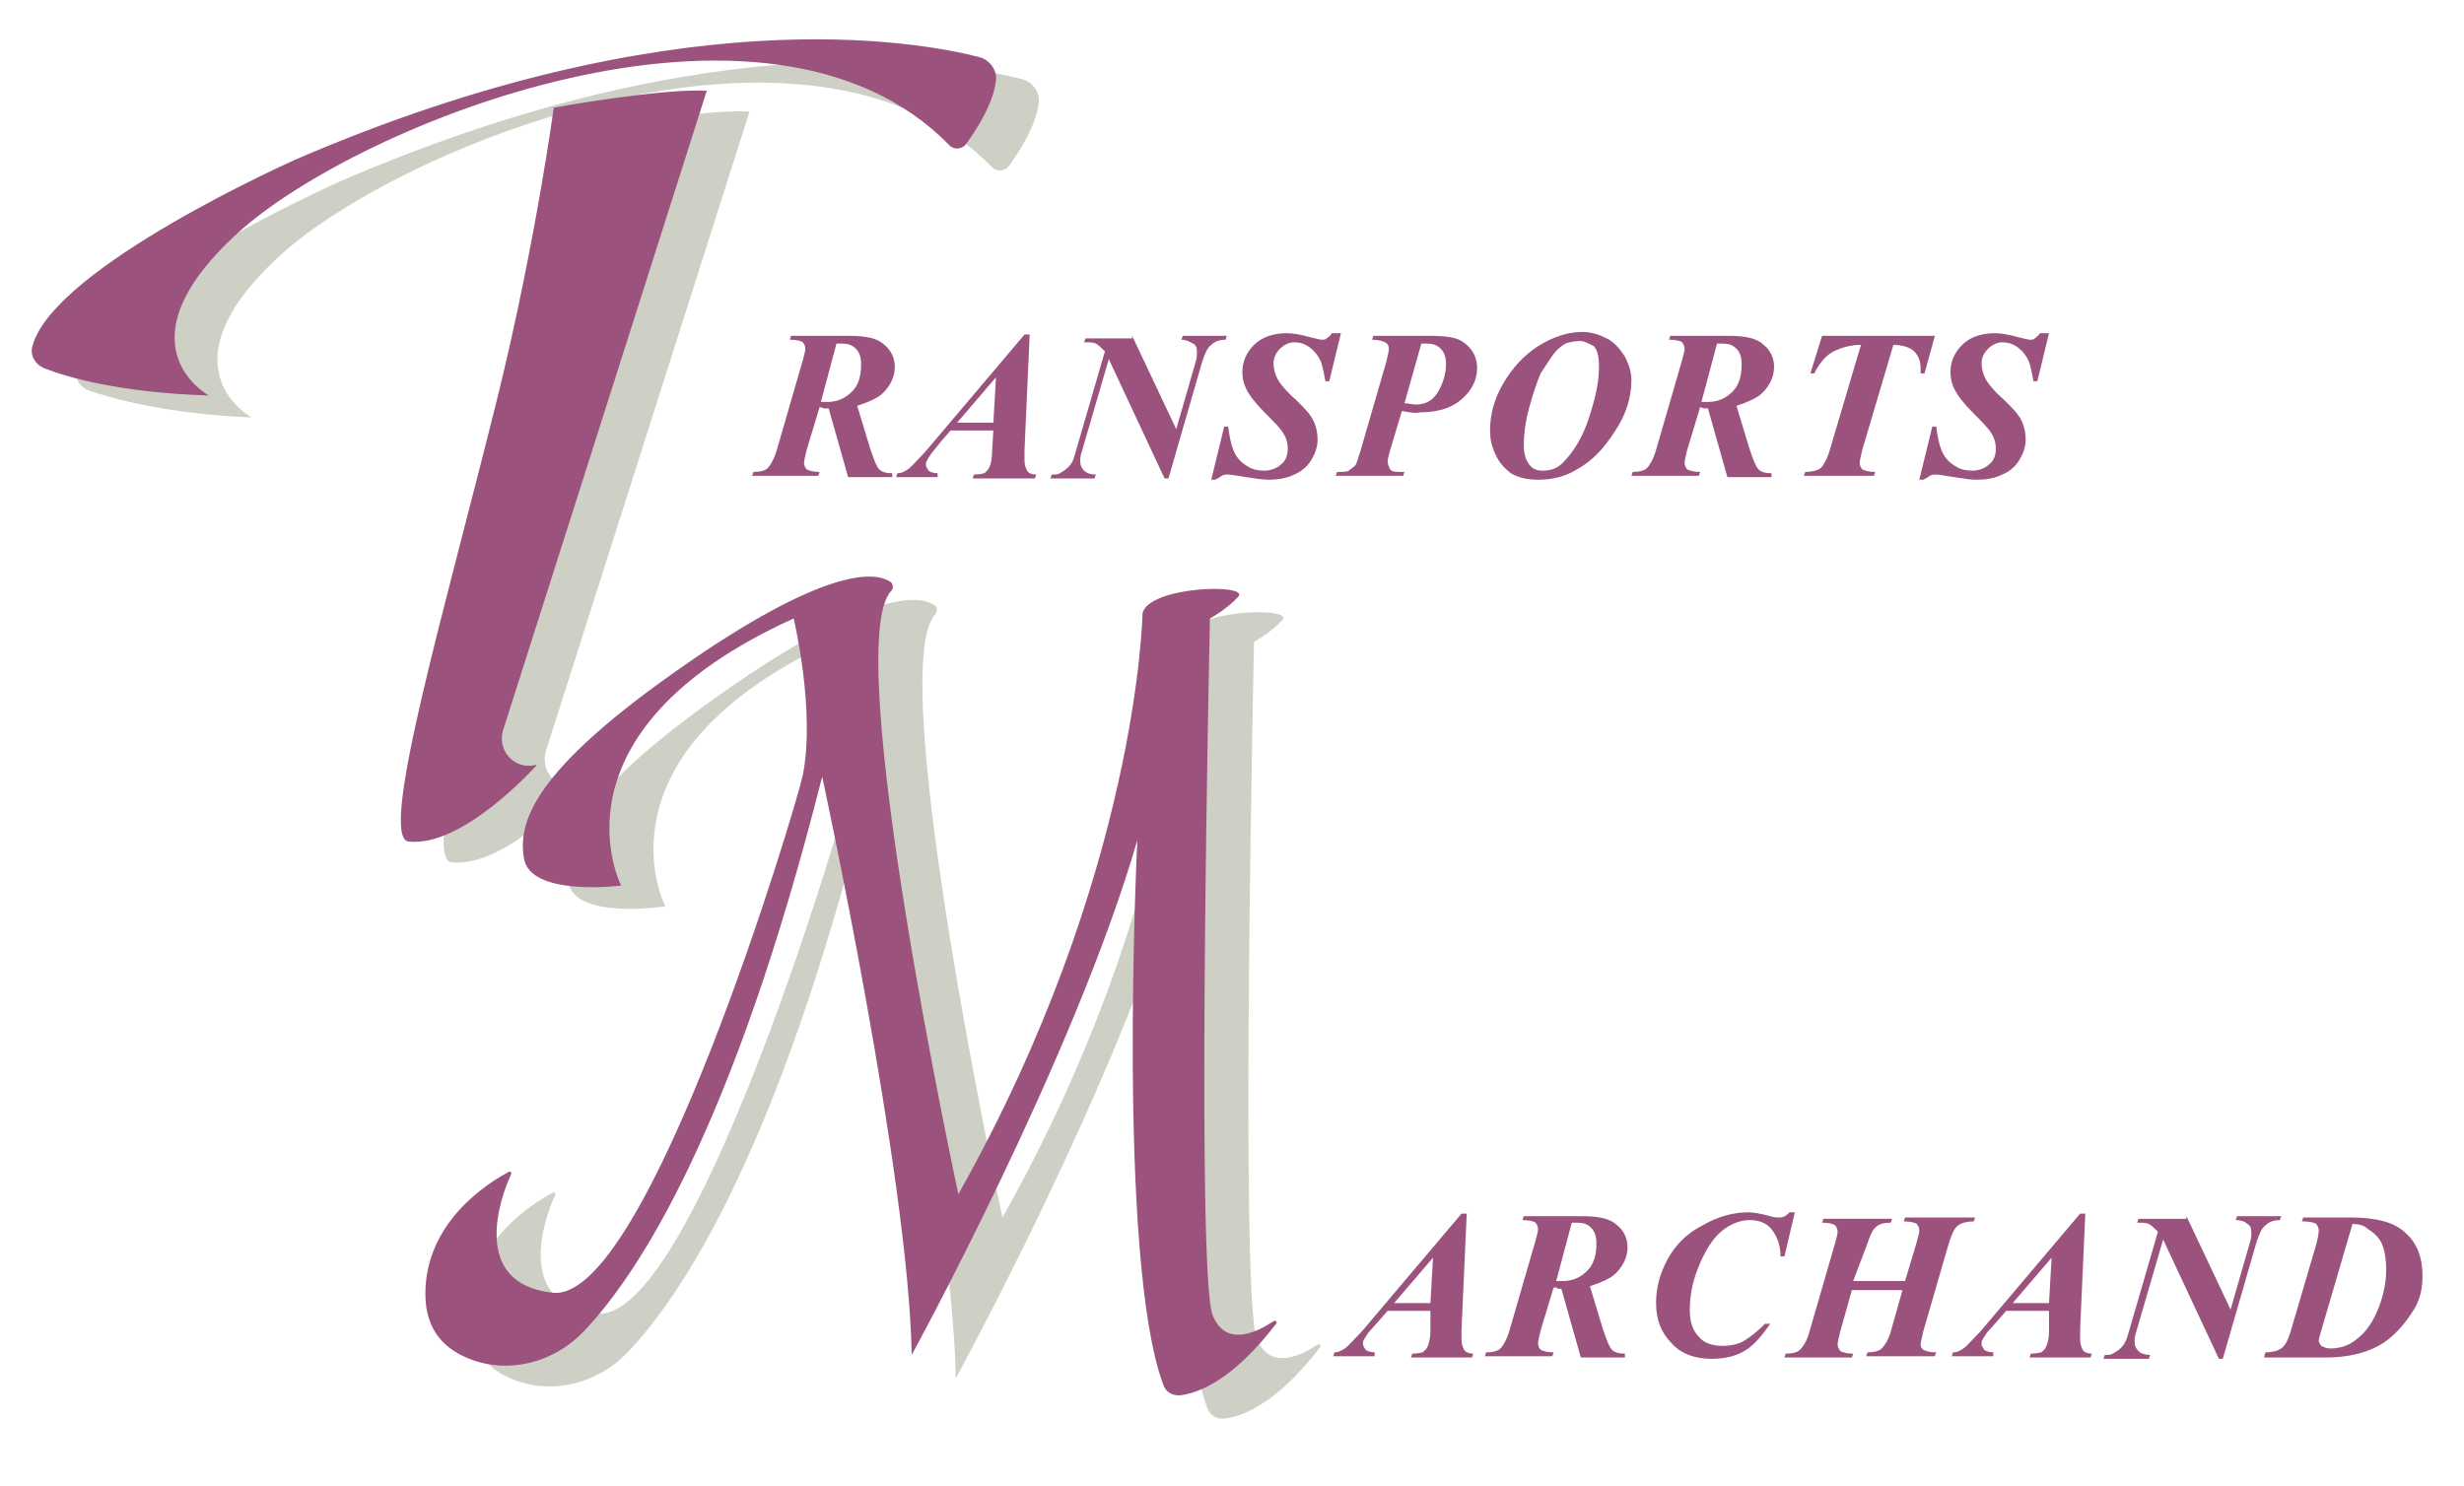 <?xml version="1.0" encoding="utf-8"?>
<!-- Generator: Adobe Illustrator 26.3.1, SVG Export Plug-In . SVG Version: 6.00 Build 0)  -->
<svg version="1.1" id="Calque_1" xmlns="http://www.w3.org/2000/svg" xmlns:xlink="http://www.w3.org/1999/xlink" x="0px" y="0px"
	 viewBox="0 0 190 114.6" style="enable-background:new 0 0 190 114.6;" xml:space="preserve">
<style type="text/css">
	.st0{fill:#9B537E;}
	.st1{fill:#CED0C5;}
</style>
<g>
	<path class="st0" d="M63.2,31.4l-1,3.3c-0.1,0.5-0.2,0.8-0.2,1c0,0.2,0.1,0.4,0.2,0.5c0.2,0.1,0.5,0.2,1,0.2l-0.1,0.3H58l0.1-0.3
		c0.5,0,0.9-0.1,1.1-0.3c0.2-0.2,0.5-0.7,0.7-1.4l2-6.9c0.1-0.4,0.2-0.7,0.2-0.9c0-0.2-0.1-0.4-0.2-0.5c-0.1-0.1-0.5-0.2-1-0.2
		l0.1-0.3h4.5c1.3,0,2.2,0.2,2.7,0.7c0.5,0.4,0.8,1,0.8,1.7c0,0.7-0.3,1.4-0.9,2c-0.4,0.4-1.1,0.7-2,1l1,3.3
		c0.3,0.9,0.5,1.4,0.7,1.6s0.5,0.3,1,0.3v0.3h-3.4l-1.5-5.3l-0.3,0C63.4,31.5,63.4,31.4,63.2,31.4z M63.3,31c0.2,0,0.3,0,0.5,0
		c0.8,0,1.4-0.3,1.9-0.8c0.5-0.5,0.7-1.2,0.7-2.1c0-0.5-0.1-0.9-0.4-1.2c-0.3-0.3-0.6-0.4-1.1-0.4c-0.1,0-0.2,0-0.4,0L63.3,31z"/>
	<path class="st0" d="M76.6,33.2h-3.3l-0.7,0.8L71.8,35c-0.1,0.2-0.3,0.4-0.3,0.5c-0.1,0.1-0.1,0.2-0.1,0.4c0,0.1,0.1,0.2,0.2,0.4
		c0.1,0.1,0.4,0.2,0.7,0.2v0.3h-3.2l0.1-0.3c0.3,0,0.5-0.1,0.8-0.3c0.3-0.2,0.7-0.7,1.3-1.3l7.7-9.1h0.4l-0.4,8.9c0,0.5,0,0.7,0,0.8
		c0,0.4,0.1,0.6,0.2,0.8c0.1,0.2,0.4,0.3,0.7,0.3l-0.1,0.3H75l0.1-0.3c0.5,0,0.7-0.1,0.8-0.1c0.1-0.1,0.3-0.2,0.4-0.5
		c0.1-0.2,0.2-0.6,0.2-1.2L76.6,33.2z M76.6,32.6l0.2-3.5l-3,3.5H76.6z"/>
	<path class="st0" d="M87.3,25.9l3.4,7.2l1.5-5.2c0.1-0.3,0.1-0.5,0.1-0.8c0-0.3-0.1-0.5-0.3-0.6s-0.5-0.3-0.9-0.3l0.1-0.3h3.4
		l-0.1,0.3c-0.4,0-0.8,0.1-1.1,0.4c-0.3,0.2-0.5,0.7-0.7,1.3l-2.6,9h-0.3l-4.3-9.2l-2.1,7.2c-0.1,0.2-0.1,0.5-0.1,0.7
		c0,0.3,0.1,0.5,0.3,0.7c0.2,0.2,0.5,0.3,0.9,0.3l-0.1,0.3H81l0.1-0.3c0.3,0,0.5,0,0.6-0.1c0.2-0.1,0.4-0.2,0.7-0.5s0.4-0.6,0.5-1
		l2.3-7.9c-0.3-0.3-0.5-0.5-0.7-0.6c-0.2-0.1-0.5-0.1-0.9-0.1l0.1-0.3H87.3z"/>
	<path class="st0" d="M103.4,25.7l-0.9,3.7h-0.3c-0.1-0.6-0.2-1-0.3-1.4c-0.2-0.5-0.5-0.9-0.9-1.2c-0.4-0.3-0.8-0.4-1.2-0.4
		c-0.4,0-0.8,0.2-1.1,0.5c-0.3,0.3-0.5,0.7-0.5,1.1c0,0.4,0.1,0.8,0.3,1.2c0.2,0.4,0.7,1,1.5,1.7c0.6,0.6,1.1,1.1,1.3,1.6
		c0.2,0.4,0.3,0.9,0.3,1.4c0,0.6-0.2,1.1-0.5,1.6s-0.8,0.9-1.3,1.1c-0.6,0.3-1.3,0.4-2,0.4c-0.5,0-1-0.1-1.7-0.2
		c-0.7-0.1-1.2-0.2-1.4-0.2c-0.2,0-0.3,0-0.5,0.1c-0.1,0.1-0.3,0.2-0.5,0.3h-0.3l1-4.1h0.3c0.1,0.7,0.2,1.3,0.4,1.8
		c0.2,0.5,0.5,0.9,1,1.2c0.4,0.3,0.9,0.4,1.4,0.4c0.5,0,1-0.2,1.3-0.5c0.4-0.3,0.5-0.8,0.5-1.2c0-0.4-0.1-0.8-0.3-1.1
		c-0.2-0.4-0.7-0.9-1.4-1.6c-0.7-0.7-1.2-1.3-1.5-1.9c-0.2-0.4-0.3-0.8-0.3-1.3c0-0.8,0.3-1.5,0.9-2.1c0.6-0.6,1.5-0.9,2.5-0.9
		c0.5,0,1.1,0.1,1.8,0.3c0.4,0.1,0.8,0.2,0.9,0.2c0.2,0,0.3,0,0.4-0.1s0.3-0.2,0.4-0.4H103.4z"/>
	<path class="st0" d="M108.1,31.7l-0.9,3c-0.1,0.4-0.2,0.7-0.2,0.9c0,0.2,0.1,0.4,0.2,0.6s0.5,0.2,1.1,0.2l-0.1,0.3H103l0.1-0.3
		c0.4,0,0.8,0,0.9-0.1s0.3-0.2,0.5-0.4c0.1-0.1,0.2-0.5,0.4-1.1l2-6.9c0.1-0.5,0.2-0.8,0.2-1c0-0.2-0.1-0.4-0.3-0.5
		c-0.2-0.1-0.5-0.2-1-0.2l0.1-0.3h4.3c1.2,0,2,0.1,2.5,0.4c0.8,0.5,1.2,1.2,1.2,2.1c0,0.9-0.4,1.7-1.2,2.4s-1.9,1-3.2,1
		C109.2,31.9,108.7,31.8,108.1,31.7z M108.3,31.1c0.3,0,0.6,0.1,0.9,0.1c0.7,0,1.3-0.3,1.7-1c0.4-0.7,0.6-1.4,0.6-2.1
		c0-0.5-0.1-0.9-0.4-1.2c-0.3-0.3-0.6-0.4-1.1-0.4c-0.1,0-0.2,0-0.4,0L108.3,31.1z"/>
	<path class="st0" d="M118.6,37c-0.9,0-1.6-0.2-2.1-0.5c-0.5-0.4-0.9-0.8-1.2-1.5c-0.3-0.6-0.4-1.2-0.4-1.8c0-1.2,0.3-2.4,1-3.6
		c0.7-1.2,1.6-2.2,2.7-2.9c1.1-0.7,2.3-1.1,3.4-1.1c0.7,0,1.3,0.2,1.9,0.5c0.6,0.3,1,0.8,1.4,1.4c0.3,0.6,0.5,1.2,0.5,1.8
		c0,1.3-0.4,2.7-1.3,4c-0.9,1.4-1.8,2.3-2.9,2.9C120.8,36.7,119.8,37,118.6,37z M121.8,26.3c-0.4,0-0.8,0.1-1.1,0.2
		c-0.3,0.2-0.6,0.4-0.9,0.8c-0.3,0.4-0.6,0.9-1,1.5c-0.3,0.7-0.6,1.6-0.9,2.7c-0.3,1.1-0.4,2.1-0.4,2.8c0,0.6,0.1,1.1,0.4,1.5
		s0.6,0.5,1.1,0.5c0.6,0,1.1-0.2,1.5-0.6c0.8-0.8,1.5-1.9,2-3.4c0.5-1.5,0.8-2.8,0.8-4c0-0.7-0.1-1.3-0.4-1.6
		C122.5,26.5,122.2,26.3,121.8,26.3z"/>
	<path class="st0" d="M131.1,31.4l-1,3.3c-0.1,0.5-0.2,0.8-0.2,1c0,0.2,0.1,0.4,0.2,0.5c0.2,0.1,0.5,0.2,1,0.2l-0.1,0.3h-5.2
		l0.1-0.3c0.5,0,0.9-0.1,1.1-0.3c0.2-0.2,0.5-0.7,0.7-1.4l2-6.9c0.1-0.4,0.2-0.7,0.2-0.9c0-0.2-0.1-0.4-0.2-0.5
		c-0.1-0.1-0.5-0.2-1-0.2l0.1-0.3h4.5c1.3,0,2.2,0.2,2.7,0.7c0.5,0.4,0.8,1,0.8,1.7c0,0.7-0.3,1.4-0.9,2c-0.4,0.4-1.1,0.7-2,1l1,3.3
		c0.3,0.9,0.5,1.4,0.7,1.6c0.2,0.2,0.5,0.3,1,0.3v0.3h-3.4l-1.5-5.3l-0.3,0C131.3,31.5,131.2,31.4,131.1,31.4z M131.2,31
		c0.2,0,0.3,0,0.5,0c0.8,0,1.4-0.3,1.9-0.8c0.5-0.5,0.7-1.2,0.7-2.1c0-0.5-0.1-0.9-0.4-1.2s-0.6-0.4-1.1-0.4c-0.1,0-0.2,0-0.4,0
		L131.2,31z"/>
	<path class="st0" d="M140.5,25.9h8.7l-0.8,2.9h-0.3c0-0.2,0-0.3,0-0.4c0-0.6-0.2-1-0.5-1.3c-0.3-0.3-0.9-0.5-1.6-0.5l-2.4,8.1
		c-0.1,0.5-0.2,0.8-0.2,1c0,0.2,0.1,0.4,0.2,0.5c0.2,0.1,0.5,0.2,1,0.2l-0.1,0.3h-5.4l0.1-0.3c0.5,0,0.9-0.1,1.2-0.3
		c0.2-0.2,0.5-0.7,0.7-1.4l2.4-8.1c-0.8,0-1.5,0.2-2.1,0.5c-0.6,0.3-1.1,0.9-1.5,1.7h-0.3L140.5,25.9z"/>
	<path class="st0" d="M158,25.7l-0.9,3.7h-0.3c-0.1-0.6-0.2-1-0.3-1.4c-0.2-0.5-0.5-0.9-0.9-1.2c-0.4-0.3-0.8-0.4-1.2-0.4
		c-0.4,0-0.8,0.2-1.1,0.5c-0.3,0.3-0.5,0.7-0.5,1.1c0,0.4,0.1,0.8,0.3,1.2c0.2,0.4,0.7,1,1.5,1.7c0.6,0.6,1.1,1.1,1.3,1.6
		c0.2,0.4,0.3,0.9,0.3,1.4c0,0.6-0.2,1.1-0.5,1.6c-0.3,0.5-0.8,0.9-1.3,1.1c-0.6,0.3-1.3,0.4-2,0.4c-0.5,0-1-0.1-1.7-0.2
		c-0.7-0.1-1.2-0.2-1.4-0.2c-0.2,0-0.3,0-0.5,0.1c-0.1,0.1-0.3,0.2-0.5,0.3h-0.3l1-4.1h0.3c0.1,0.7,0.2,1.3,0.4,1.8
		c0.2,0.5,0.5,0.9,1,1.2c0.4,0.3,0.9,0.4,1.4,0.4c0.5,0,1-0.2,1.3-0.5c0.4-0.3,0.5-0.8,0.5-1.2c0-0.4-0.1-0.8-0.3-1.1
		c-0.2-0.4-0.7-0.9-1.4-1.6c-0.7-0.7-1.2-1.3-1.5-1.9c-0.2-0.4-0.3-0.8-0.3-1.3c0-0.8,0.3-1.5,0.9-2.1c0.6-0.6,1.5-0.9,2.5-0.9
		c0.5,0,1.1,0.1,1.8,0.3c0.4,0.1,0.8,0.2,0.9,0.2c0.2,0,0.3,0,0.4-0.1s0.3-0.2,0.4-0.4H158z"/>
</g>
<g>
	<path class="st0" d="M110.3,101.1H107l-0.7,0.8l-0.8,0.9c-0.1,0.2-0.3,0.4-0.3,0.5c-0.1,0.1-0.1,0.2-0.1,0.4c0,0.1,0.1,0.2,0.2,0.4
		c0.1,0.1,0.4,0.2,0.7,0.2v0.3h-3.2l0.1-0.3c0.3,0,0.5-0.1,0.8-0.3c0.3-0.2,0.7-0.7,1.3-1.3l7.7-9.1h0.4l-0.4,8.9c0,0.5,0,0.7,0,0.8
		c0,0.4,0.1,0.6,0.2,0.8c0.1,0.2,0.4,0.3,0.7,0.3l-0.1,0.3h-4.7l0.1-0.3c0.5,0,0.7-0.1,0.8-0.1c0.1-0.1,0.3-0.2,0.4-0.5
		c0.1-0.2,0.2-0.6,0.2-1.2L110.3,101.1z M110.3,100.5l0.2-3.5l-3,3.5H110.3z"/>
	<path class="st0" d="M119.8,99.3l-1,3.3c-0.1,0.5-0.2,0.8-0.2,1c0,0.2,0.1,0.4,0.2,0.5c0.2,0.1,0.5,0.2,1,0.2l-0.1,0.3h-5.2
		l0.1-0.3c0.5,0,0.9-0.1,1.1-0.3s0.5-0.7,0.7-1.4l2-6.9c0.1-0.4,0.2-0.7,0.2-0.9c0-0.2-0.1-0.4-0.2-0.5c-0.1-0.1-0.5-0.2-1-0.2
		l0.1-0.3h4.5c1.3,0,2.2,0.2,2.7,0.7c0.5,0.4,0.8,1,0.8,1.7c0,0.7-0.3,1.4-0.9,2c-0.4,0.4-1.1,0.7-2,1l1,3.3
		c0.3,0.9,0.5,1.4,0.7,1.6c0.2,0.2,0.5,0.3,1,0.3v0.3h-3.4l-1.5-5.3l-0.3,0C120.1,99.3,120,99.3,119.8,99.3z M120,98.8
		c0.2,0,0.3,0,0.5,0c0.8,0,1.4-0.3,1.9-0.8c0.5-0.5,0.7-1.2,0.7-2.1c0-0.5-0.1-0.9-0.4-1.2s-0.6-0.4-1.1-0.4c-0.1,0-0.2,0-0.4,0
		L120,98.8z"/>
	<path class="st0" d="M138.4,93.5l-0.8,3.4h-0.3c0-0.9-0.3-1.6-0.7-2.1c-0.4-0.5-1-0.7-1.7-0.7c-0.7,0-1.5,0.3-2.2,0.9
		c-0.7,0.6-1.3,1.6-1.8,2.9c-0.4,1-0.6,2.1-0.6,3.1c0,0.9,0.2,1.6,0.7,2.1c0.4,0.5,1.1,0.7,1.8,0.7c0.6,0,1.2-0.1,1.7-0.4
		c0.5-0.3,1-0.7,1.6-1.3h0.4c-0.7,1-1.3,1.7-2,2.1c-0.7,0.4-1.5,0.6-2.5,0.6c-1.3,0-2.4-0.4-3.1-1.2c-0.8-0.8-1.2-1.8-1.2-3.1
		c0-1.2,0.3-2.3,0.9-3.4c0.6-1.1,1.5-2,2.7-2.6c1.2-0.7,2.4-1,3.5-1c0.4,0,1,0.1,1.7,0.3c0.3,0.1,0.6,0.1,0.7,0.1
		c0.3,0,0.5-0.1,0.8-0.4H138.4z"/>
	<path class="st0" d="M142.9,98.8h4l0.9-3c0.1-0.4,0.2-0.7,0.2-0.9c0-0.2-0.1-0.4-0.2-0.5c-0.1-0.1-0.5-0.2-1-0.2l0.1-0.3h5.4
		l-0.1,0.3c-0.5,0-0.9,0.1-1.2,0.3c-0.3,0.2-0.5,0.7-0.7,1.3l-2,6.9c-0.1,0.5-0.2,0.8-0.2,1c0,0.2,0.1,0.3,0.2,0.4
		c0.2,0.1,0.5,0.2,1,0.2l-0.1,0.3h-5.3l0.1-0.3c0.5,0,0.9-0.1,1.1-0.3c0.2-0.2,0.5-0.6,0.7-1.3l0.9-3.2h-3.9l-0.9,3.2
		c-0.1,0.4-0.2,0.8-0.2,1c0,0.2,0.1,0.3,0.2,0.5c0.2,0.1,0.5,0.2,1,0.2l-0.1,0.3h-5.2l0.1-0.3c0.5,0,0.9-0.1,1.1-0.3
		c0.2-0.2,0.5-0.6,0.7-1.3l2-6.9c0.1-0.4,0.2-0.7,0.2-0.9c0-0.2-0.1-0.4-0.2-0.5c-0.1-0.1-0.5-0.2-1-0.2l0.1-0.3h5.3l-0.1,0.3
		c-0.5,0-0.9,0.1-1.1,0.3c-0.3,0.2-0.5,0.7-0.7,1.3L142.9,98.8z"/>
	<path class="st0" d="M158,101.1h-3.3l-0.7,0.8l-0.8,0.9c-0.1,0.2-0.3,0.4-0.3,0.5c-0.1,0.1-0.1,0.2-0.1,0.4c0,0.1,0.1,0.2,0.2,0.4
		c0.1,0.1,0.4,0.2,0.7,0.2v0.3h-3.2l0.1-0.3c0.3,0,0.5-0.1,0.8-0.3c0.3-0.2,0.7-0.7,1.3-1.3l7.7-9.1h0.4l-0.4,8.9c0,0.5,0,0.7,0,0.8
		c0,0.4,0.1,0.6,0.2,0.8c0.1,0.2,0.4,0.3,0.7,0.3l-0.1,0.3h-4.7l0.1-0.3c0.5,0,0.7-0.1,0.8-0.1c0.1-0.1,0.3-0.2,0.4-0.5
		c0.1-0.2,0.2-0.6,0.2-1.2L158,101.1z M158,100.5l0.2-3.5l-3,3.5H158z"/>
	<path class="st0" d="M168.6,93.8l3.4,7.2l1.5-5.2c0.1-0.3,0.1-0.5,0.1-0.8c0-0.3-0.1-0.5-0.3-0.6c-0.2-0.2-0.5-0.3-0.9-0.3l0.1-0.3
		h3.4l-0.1,0.3c-0.4,0-0.8,0.1-1.1,0.4c-0.3,0.2-0.5,0.7-0.7,1.3l-2.6,9h-0.3l-4.3-9.2l-2.1,7.2c-0.1,0.3-0.1,0.5-0.1,0.7
		c0,0.3,0.1,0.5,0.3,0.7c0.2,0.2,0.5,0.3,0.9,0.3l-0.1,0.3h-3.5l0.1-0.3c0.3,0,0.5,0,0.6-0.1c0.2-0.1,0.4-0.2,0.7-0.5
		c0.2-0.2,0.4-0.6,0.5-1l2.3-7.9c-0.3-0.3-0.5-0.5-0.7-0.6c-0.2-0.1-0.5-0.1-0.9-0.1l0.1-0.3H168.6z"/>
	<path class="st0" d="M174.6,104.6l0.1-0.3c0.5,0,0.9-0.1,1.2-0.3c0.3-0.2,0.5-0.6,0.7-1.2l2-6.8c0.1-0.4,0.2-0.8,0.2-1.1
		c0-0.2-0.1-0.4-0.2-0.5c-0.1-0.1-0.5-0.2-1.1-0.2l0.1-0.3h3.7c2,0,3.4,0.4,4.2,1.2c0.9,0.8,1.3,1.9,1.3,3.3c0,1-0.2,1.8-0.6,2.5
		c-0.8,1.3-1.7,2.3-2.8,2.9s-2.5,0.9-4.1,0.9H174.6z M181.4,94.4l-2.4,8.2c-0.1,0.4-0.2,0.6-0.2,0.8c0,0.1,0.1,0.3,0.2,0.4
		c0.2,0.1,0.4,0.2,0.7,0.2c0.7,0,1.4-0.2,2-0.7c0.8-0.6,1.3-1.4,1.7-2.4s0.6-2,0.6-3c0-0.7-0.1-1.4-0.3-1.9
		c-0.2-0.5-0.6-0.9-1.1-1.2C182.3,94.5,181.9,94.4,181.4,94.4z"/>
</g>
<g>
	<path class="st1" d="M19.4,32.2c0,0-7.2-3.9,2.2-12.5c9.3-8.5,40.9-21.2,54.9-6.8c0.4,0.4,1,0.3,1.3-0.1c0.8-1.1,2.1-3.1,2.3-4.9
		c0.1-0.8-0.5-1.6-1.3-1.8C74.1,4.9,55.3,1.4,26.2,14c0,0-18.7,8.3-20.3,14.4c-0.2,0.7,0.2,1.4,0.9,1.7
		C8.5,30.7,12.7,31.9,19.4,32.2z"/>
	<path class="st1" d="M46,9.9c0,0,8.3-1.5,11.8-1.3L42.1,57.9c-0.5,1.6,0.9,3.1,2.5,2.7l0.1,0c0,0-5.7,6.4-9.9,5.9
		c-2.4-0.3,3-18.6,6.9-34.4C44.6,20.3,46,9.9,46,9.9z"/>
</g>
<path class="st1" d="M51.3,69.9c0,0-6.1-11.8,13.3-20.6c0,0,1.7,7.1,0.7,12.1c-0.5,2.4-12,40.8-19.3,39.9c-6.4-0.7-4-7.4-3.2-9.1
	c0.1-0.2-0.1-0.3-0.2-0.2c-1.5,0.8-6.4,3.8-6.4,9.4c0,2.9,1.6,4.3,3.4,5c3,1.2,6.5,0.3,8.8-2.1C52.5,100,59.9,89,66.8,61.7
	c0,0,6.7,31,6.9,44.6c0,0,12.5-22.8,17.4-39.7c0,0-1.6,32.3,2,42c0.2,0.6,0.8,0.9,1.4,0.8c1.4-0.2,4-1.2,7.3-5.5
	c0.1-0.1,0-0.3-0.2-0.2c-1.2,0.8-3.7,2.1-4.7-0.5c-1.3-3.5-0.2-53.7-0.2-53.7s1.3-0.7,2.2-1.7c0.8-1-6.9-0.8-7.4,1.3
	c0,0-0.3,20.1-14.2,44.8c0,0-9.1-42.2-5.2-46.5c0.2-0.2,0.2-0.5,0-0.7c-1-0.7-4.2-1.4-14.3,5.3c-13.1,8.8-14.5,13-14,16
	S51.3,69.9,51.3,69.9z"/>
<g>
	<path class="st0" d="M16.1,30.5c0,0-7.2-3.9,2.2-12.5c9.3-8.5,40.9-21.2,54.9-6.8c0.4,0.4,1,0.3,1.3-0.1c0.8-1.1,2.1-3.1,2.3-4.9
		c0.1-0.8-0.5-1.6-1.3-1.8C70.8,3.2,52-0.3,22.8,12.3c0,0-18.7,8.3-20.3,14.4c-0.2,0.7,0.2,1.4,0.9,1.7C5.2,29.1,9.3,30.3,16.1,30.5
		z"/>
	<path class="st0" d="M42.7,8.3c0,0,8.3-1.5,11.8-1.3L38.8,56.3c-0.5,1.6,0.9,3.1,2.5,2.7l0.1,0c0,0-5.7,6.4-9.9,5.9
		c-2.4-0.3,3-18.6,6.9-34.4C41.3,18.7,42.7,8.3,42.7,8.3z"/>
</g>
<path class="st0" d="M47.9,68.3c0,0-6.1-11.8,13.3-20.6c0,0,1.7,7.1,0.7,12.1c-0.5,2.4-12,40.8-19.3,39.9c-6.4-0.7-4-7.4-3.2-9.1
	c0.1-0.2-0.1-0.3-0.2-0.2c-1.5,0.8-6.4,3.8-6.4,9.4c0,2.9,1.6,4.3,3.4,5c3,1.2,6.5,0.3,8.8-2.1c4.2-4.4,11.5-15.5,18.4-42.8
	c0,0,6.7,31,6.9,44.6c0,0,12.5-22.8,17.4-39.7c0,0-1.6,32.3,2,42c0.2,0.6,0.8,0.9,1.4,0.8c1.4-0.2,4-1.2,7.3-5.5
	c0.1-0.1,0-0.3-0.2-0.2c-1.2,0.8-3.7,2.1-4.7-0.5c-1.3-3.5-0.2-53.7-0.2-53.7s1.3-0.7,2.2-1.7c0.8-1-6.9-0.8-7.4,1.3
	c0,0-0.3,20.1-14.2,44.8c0,0-9.1-42.2-5.2-46.5c0.2-0.2,0.2-0.5,0-0.7c-1-0.7-4.2-1.4-14.3,5.3c-13.1,8.8-14.5,13-14,16
	S47.9,68.3,47.9,68.3z"/>
</svg>
